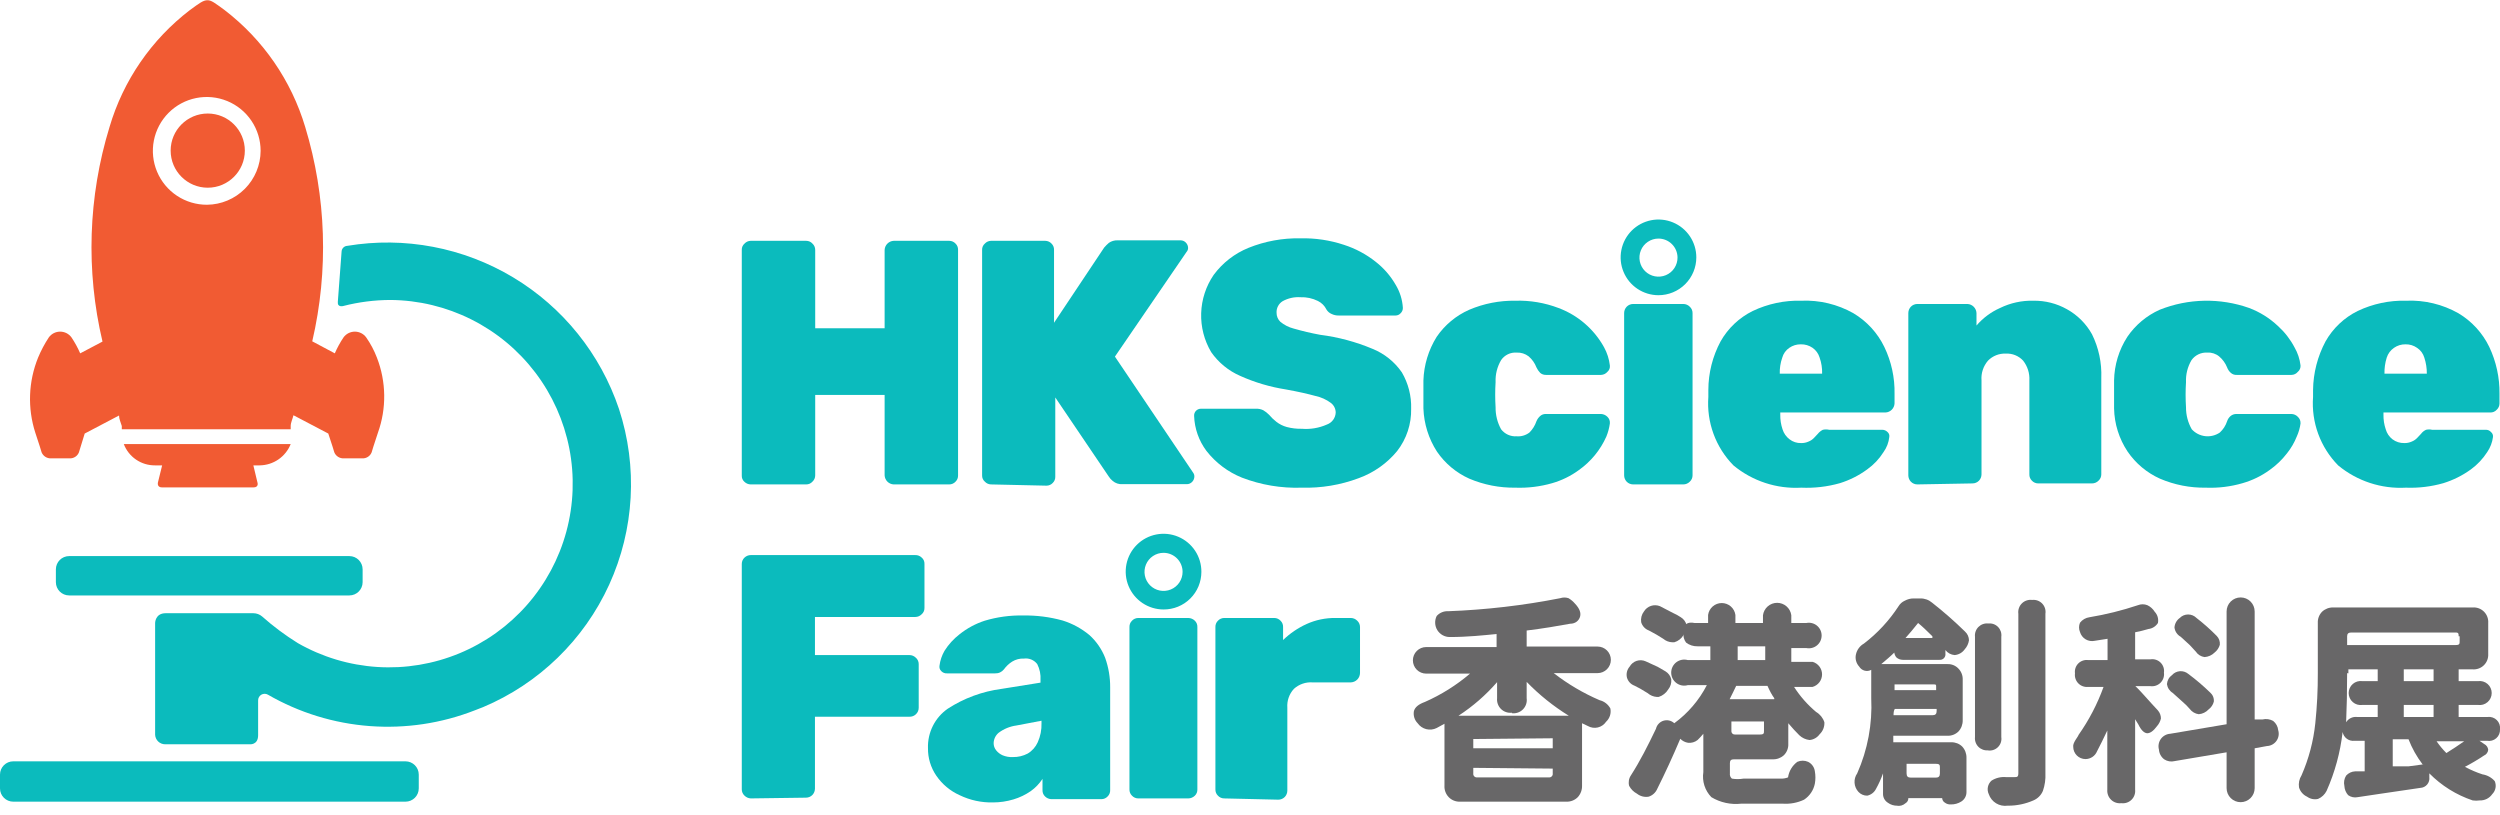 <svg width="230" height="75" viewBox="0 0 230 75" fill="none" xmlns="http://www.w3.org/2000/svg">
<g clip-path="url(#clip0)">
<path d="M69.051 44.566C68.844 44.559 68.648 44.477 68.498 44.336C68.411 44.263 68.343 44.171 68.298 44.066C68.254 43.962 68.236 43.849 68.244 43.736V22.986C68.239 22.877 68.26 22.769 68.304 22.669C68.348 22.569 68.414 22.48 68.498 22.41C68.568 22.333 68.653 22.271 68.749 22.227C68.844 22.184 68.946 22.16 69.051 22.156H74.169C74.278 22.155 74.385 22.177 74.485 22.221C74.584 22.264 74.673 22.329 74.745 22.41C74.825 22.483 74.889 22.572 74.933 22.672C74.976 22.771 74.999 22.878 74.999 22.986V30.203H81.385V22.986C81.397 22.77 81.487 22.565 81.641 22.412C81.794 22.259 81.999 22.167 82.215 22.156H87.334C87.442 22.156 87.549 22.179 87.648 22.223C87.748 22.266 87.837 22.33 87.91 22.41C87.987 22.484 88.047 22.574 88.087 22.674C88.126 22.773 88.145 22.879 88.141 22.986V43.736C88.145 43.843 88.126 43.95 88.087 44.049C88.047 44.148 87.987 44.238 87.91 44.312C87.837 44.392 87.748 44.456 87.648 44.5C87.549 44.543 87.442 44.566 87.334 44.566H82.215C81.999 44.555 81.794 44.464 81.641 44.311C81.487 44.157 81.397 43.953 81.385 43.736V36.335H74.999V43.736C74.999 43.844 74.976 43.952 74.933 44.051C74.889 44.15 74.825 44.239 74.745 44.312C74.673 44.393 74.584 44.458 74.485 44.502C74.385 44.545 74.278 44.567 74.169 44.566H69.051Z" fill="#0BBBBD"/>
<path d="M91.161 44.566C91.056 44.563 90.954 44.539 90.859 44.495C90.763 44.452 90.678 44.389 90.607 44.312C90.524 44.242 90.458 44.154 90.414 44.054C90.37 43.954 90.349 43.845 90.354 43.736V22.986C90.349 22.877 90.37 22.769 90.414 22.669C90.458 22.569 90.524 22.48 90.607 22.41C90.678 22.333 90.763 22.271 90.859 22.227C90.954 22.184 91.056 22.16 91.161 22.156H96.164C96.272 22.156 96.379 22.179 96.478 22.223C96.578 22.266 96.667 22.33 96.74 22.41C96.817 22.484 96.877 22.574 96.917 22.674C96.957 22.773 96.975 22.879 96.971 22.986V29.695L101.582 22.779C101.716 22.621 101.862 22.475 102.02 22.341C102.25 22.183 102.525 22.102 102.804 22.11H108.614C108.704 22.11 108.794 22.129 108.877 22.164C108.96 22.2 109.035 22.252 109.098 22.318C109.164 22.384 109.216 22.464 109.252 22.551C109.288 22.638 109.306 22.731 109.305 22.825C109.301 22.953 109.252 23.075 109.167 23.171L102.573 32.808L109.766 43.483C109.841 43.582 109.882 43.704 109.882 43.828C109.882 43.922 109.864 44.016 109.828 44.103C109.793 44.19 109.74 44.269 109.674 44.336C109.612 44.401 109.537 44.453 109.453 44.489C109.37 44.525 109.281 44.543 109.19 44.543H103.265C102.937 44.566 102.614 44.458 102.366 44.243C102.22 44.127 102.095 43.987 101.997 43.828L97.086 36.566V43.851C97.09 43.958 97.072 44.065 97.032 44.164C96.992 44.263 96.932 44.353 96.855 44.428C96.782 44.508 96.693 44.571 96.594 44.615C96.495 44.659 96.387 44.681 96.279 44.681L91.161 44.566Z" fill="#0BBBBD"/>
<path d="M119.749 44.866C117.877 44.929 116.011 44.616 114.262 43.944C112.972 43.426 111.842 42.575 110.988 41.477C110.295 40.548 109.9 39.43 109.859 38.272C109.852 38.184 109.864 38.096 109.894 38.014C109.924 37.931 109.971 37.856 110.032 37.793C110.093 37.73 110.166 37.68 110.248 37.648C110.329 37.615 110.417 37.6 110.504 37.603H115.53C115.769 37.59 116.007 37.638 116.222 37.742C116.416 37.856 116.594 37.996 116.752 38.157C116.952 38.395 117.176 38.611 117.421 38.802C117.708 39.027 118.037 39.191 118.389 39.286C118.84 39.405 119.306 39.459 119.773 39.448C120.562 39.511 121.354 39.377 122.078 39.056C122.308 38.973 122.507 38.823 122.651 38.626C122.795 38.429 122.876 38.193 122.885 37.949C122.882 37.78 122.842 37.613 122.766 37.461C122.69 37.309 122.581 37.177 122.447 37.073C122.023 36.756 121.535 36.536 121.018 36.428C120.349 36.243 119.45 36.035 118.297 35.828C116.849 35.602 115.438 35.184 114.101 34.583C113.024 34.115 112.098 33.356 111.427 32.393C110.786 31.31 110.467 30.067 110.508 28.809C110.549 27.551 110.947 26.331 111.657 25.292C112.476 24.183 113.585 23.321 114.862 22.802C116.377 22.192 118.001 21.894 119.634 21.926C120.996 21.893 122.353 22.096 123.646 22.525C124.709 22.866 125.701 23.397 126.574 24.093C127.31 24.669 127.929 25.381 128.395 26.191C128.791 26.84 129.021 27.576 129.064 28.335C129.064 28.426 129.045 28.515 129.01 28.599C128.974 28.682 128.922 28.757 128.856 28.819C128.798 28.884 128.727 28.936 128.648 28.972C128.568 29.008 128.482 29.026 128.395 29.027H123.162C122.939 29.032 122.717 28.985 122.516 28.888C122.314 28.806 122.145 28.66 122.032 28.473C121.865 28.132 121.589 27.856 121.248 27.689C120.748 27.441 120.193 27.322 119.634 27.344C119.064 27.307 118.496 27.435 117.997 27.713C117.819 27.824 117.673 27.981 117.576 28.167C117.478 28.354 117.433 28.563 117.444 28.773C117.442 28.928 117.471 29.081 117.531 29.224C117.59 29.367 117.678 29.496 117.79 29.603C118.146 29.898 118.564 30.111 119.012 30.226C119.816 30.459 120.632 30.651 121.456 30.802C123.113 31.012 124.734 31.447 126.274 32.093C127.366 32.536 128.304 33.289 128.972 34.26C129.564 35.273 129.86 36.431 129.825 37.603C129.857 39.012 129.4 40.389 128.534 41.5C127.603 42.631 126.384 43.491 125.006 43.99C123.327 44.62 121.542 44.917 119.749 44.866Z" fill="#0BBBBD"/>
<path d="M139.415 44.866C137.959 44.887 136.514 44.605 135.173 44.036C133.971 43.496 132.942 42.634 132.199 41.546C131.435 40.36 131.005 38.99 130.954 37.58C130.954 37.234 130.954 36.796 130.954 36.289C130.954 35.782 130.954 35.344 130.954 34.998C131.001 33.577 131.422 32.193 132.176 30.986C132.923 29.892 133.961 29.03 135.173 28.496C136.514 27.926 137.959 27.643 139.415 27.666C140.768 27.626 142.116 27.853 143.381 28.335C145.167 29.001 146.656 30.285 147.577 31.955C147.858 32.469 148.038 33.033 148.107 33.615C148.122 33.726 148.109 33.839 148.069 33.944C148.028 34.049 147.962 34.142 147.877 34.214C147.805 34.297 147.716 34.364 147.617 34.412C147.518 34.46 147.41 34.486 147.3 34.491H142.228C142.035 34.497 141.846 34.431 141.698 34.306C141.556 34.157 141.439 33.986 141.352 33.799C141.202 33.407 140.956 33.058 140.637 32.785C140.321 32.542 139.929 32.419 139.531 32.439C139.253 32.419 138.974 32.472 138.724 32.593C138.473 32.715 138.258 32.9 138.101 33.13C137.74 33.744 137.564 34.448 137.594 35.159C137.546 35.927 137.546 36.697 137.594 37.465C137.583 38.174 137.758 38.873 138.101 39.494C138.268 39.711 138.486 39.883 138.735 39.996C138.984 40.109 139.258 40.158 139.531 40.139C139.952 40.174 140.371 40.05 140.707 39.794C140.999 39.502 141.22 39.147 141.352 38.756C141.429 38.57 141.547 38.405 141.698 38.272C141.844 38.143 142.034 38.077 142.228 38.087H147.3C147.517 38.098 147.723 38.188 147.877 38.341C147.961 38.419 148.026 38.517 148.066 38.625C148.106 38.733 148.12 38.849 148.107 38.964C148.05 39.375 147.942 39.778 147.785 40.162C147.234 41.402 146.357 42.47 145.249 43.252C144.511 43.792 143.683 44.197 142.805 44.451C141.704 44.768 140.56 44.908 139.415 44.866Z" fill="#0BBBBD"/>
<path d="M150.251 44.566C150.139 44.566 150.029 44.544 149.926 44.5C149.823 44.457 149.73 44.393 149.652 44.312C149.505 44.156 149.423 43.95 149.421 43.736V28.796C149.423 28.582 149.505 28.376 149.652 28.22C149.73 28.139 149.823 28.075 149.926 28.032C150.029 27.988 150.139 27.966 150.251 27.966H154.862C154.974 27.966 155.085 27.988 155.188 28.032C155.291 28.075 155.384 28.139 155.462 28.22C155.542 28.293 155.605 28.382 155.649 28.481C155.693 28.581 155.715 28.688 155.715 28.796V43.736C155.715 43.844 155.693 43.952 155.649 44.051C155.605 44.15 155.542 44.239 155.462 44.312C155.384 44.393 155.291 44.457 155.188 44.5C155.085 44.544 154.974 44.566 154.862 44.566H150.251Z" fill="#0BBBBD"/>
<path d="M165.722 44.866C163.455 44.995 161.222 44.262 159.474 42.814C158.664 41.988 158.04 41 157.643 39.915C157.245 38.83 157.083 37.672 157.168 36.52V35.874C157.171 34.313 157.559 32.777 158.298 31.401C158.98 30.197 160.008 29.225 161.249 28.612C162.644 27.947 164.177 27.623 165.722 27.666C167.396 27.595 169.058 27.994 170.517 28.819C171.744 29.55 172.73 30.624 173.353 31.909C174.006 33.258 174.33 34.744 174.298 36.243V37.119C174.287 37.336 174.196 37.54 174.043 37.694C173.889 37.847 173.685 37.938 173.468 37.949H163.785V38.157C163.777 38.611 163.847 39.063 163.992 39.494C164.105 39.861 164.331 40.184 164.638 40.416C164.94 40.652 165.315 40.774 165.699 40.762C165.937 40.77 166.173 40.722 166.39 40.623C166.573 40.551 166.738 40.441 166.874 40.301L167.243 39.909C167.368 39.754 167.526 39.627 167.704 39.54C167.894 39.497 168.091 39.497 168.281 39.54H173.169C173.259 39.54 173.349 39.558 173.432 39.594C173.515 39.63 173.59 39.682 173.653 39.747C173.718 39.803 173.767 39.875 173.796 39.956C173.824 40.037 173.83 40.124 173.814 40.208C173.76 40.708 173.577 41.184 173.284 41.592C172.893 42.215 172.383 42.755 171.785 43.182C171.023 43.742 170.174 44.17 169.272 44.451C168.119 44.779 166.92 44.919 165.722 44.866ZM163.739 34.375H167.635C167.65 33.873 167.572 33.373 167.405 32.9C167.297 32.536 167.07 32.219 166.759 32.001C166.441 31.781 166.062 31.668 165.676 31.678C165.297 31.671 164.926 31.784 164.615 32.001C164.299 32.214 164.07 32.533 163.969 32.9C163.802 33.373 163.724 33.873 163.739 34.375Z" fill="#0BBBBD"/>
<path d="M176.396 44.566C176.285 44.566 176.174 44.544 176.071 44.5C175.968 44.457 175.875 44.393 175.797 44.312C175.65 44.156 175.568 43.95 175.566 43.736V28.796C175.568 28.582 175.65 28.376 175.797 28.22C175.875 28.139 175.968 28.075 176.071 28.032C176.174 27.988 176.285 27.966 176.396 27.966H181.007C181.224 27.977 181.429 28.068 181.582 28.222C181.735 28.375 181.826 28.58 181.837 28.796V29.949C182.431 29.256 183.171 28.705 184.005 28.335C184.958 27.869 186.01 27.639 187.071 27.666C188.152 27.649 189.219 27.919 190.16 28.45C191.13 28.987 191.929 29.786 192.466 30.756C193.08 32.001 193.373 33.38 193.319 34.767V43.644C193.319 43.752 193.296 43.859 193.253 43.959C193.209 44.058 193.145 44.147 193.065 44.22C192.988 44.301 192.895 44.365 192.792 44.408C192.689 44.452 192.578 44.474 192.466 44.474H187.509C187.401 44.474 187.294 44.451 187.194 44.407C187.095 44.364 187.006 44.3 186.933 44.22C186.856 44.146 186.796 44.056 186.756 43.956C186.716 43.857 186.698 43.751 186.702 43.644V34.998C186.739 34.341 186.534 33.693 186.126 33.177C185.924 32.959 185.677 32.789 185.402 32.677C185.127 32.566 184.831 32.516 184.535 32.531C184.232 32.518 183.93 32.569 183.648 32.68C183.366 32.791 183.111 32.961 182.898 33.177C182.683 33.426 182.519 33.715 182.416 34.027C182.313 34.34 182.273 34.67 182.299 34.998V43.644C182.297 43.858 182.214 44.064 182.068 44.22C181.99 44.301 181.897 44.365 181.794 44.408C181.691 44.452 181.58 44.474 181.469 44.474L176.396 44.566Z" fill="#0BBBBD"/>
<path d="M202.933 44.866C201.484 44.889 200.046 44.607 198.714 44.036C197.512 43.496 196.483 42.634 195.74 41.546C194.956 40.37 194.524 38.994 194.495 37.58C194.495 37.234 194.495 36.796 194.495 36.289C194.495 35.782 194.495 35.344 194.495 34.998C194.52 33.573 194.943 32.183 195.717 30.986C196.46 29.898 197.489 29.036 198.691 28.497C201.325 27.448 204.249 27.391 206.922 28.335C207.907 28.706 208.809 29.271 209.573 29.995C210.192 30.553 210.707 31.217 211.095 31.955C211.39 32.465 211.578 33.03 211.648 33.615C211.658 33.728 211.64 33.842 211.596 33.946C211.552 34.051 211.483 34.143 211.394 34.214C211.324 34.299 211.236 34.368 211.137 34.416C211.037 34.464 210.928 34.489 210.818 34.491H205.769C205.575 34.502 205.384 34.435 205.239 34.306C205.082 34.169 204.963 33.995 204.893 33.799C204.734 33.406 204.481 33.057 204.155 32.785C203.85 32.538 203.463 32.414 203.071 32.439C202.791 32.422 202.51 32.476 202.256 32.597C202.002 32.718 201.783 32.902 201.619 33.131C201.258 33.744 201.082 34.448 201.112 35.16C201.064 35.927 201.064 36.697 201.112 37.465C201.107 38.176 201.29 38.876 201.642 39.494C201.964 39.846 202.403 40.071 202.877 40.126C203.352 40.181 203.83 40.063 204.224 39.794C204.532 39.511 204.762 39.154 204.893 38.756C204.953 38.568 205.065 38.4 205.216 38.272C205.372 38.145 205.568 38.08 205.769 38.087H210.818C211.036 38.093 211.243 38.184 211.394 38.341C211.482 38.419 211.55 38.515 211.594 38.623C211.638 38.731 211.656 38.847 211.648 38.964C211.592 39.378 211.476 39.782 211.302 40.163C211.08 40.719 210.777 41.239 210.403 41.707C209.946 42.301 209.402 42.822 208.789 43.252C208.043 43.792 207.208 44.197 206.322 44.451C205.223 44.772 204.078 44.912 202.933 44.866Z" fill="#0BBBBD"/>
<path d="M221.354 44.866C219.087 44.995 216.855 44.262 215.106 42.814C214.297 41.988 213.673 41 213.275 39.915C212.878 38.83 212.716 37.672 212.801 36.52V35.874C212.822 34.312 213.217 32.779 213.953 31.401C214.636 30.197 215.664 29.225 216.905 28.612C218.299 27.947 219.833 27.623 221.377 27.666C223.052 27.595 224.713 27.994 226.173 28.819C227.4 29.55 228.385 30.624 229.009 31.909C229.651 33.262 229.974 34.745 229.954 36.243V37.119C229.954 37.227 229.931 37.335 229.887 37.434C229.844 37.533 229.78 37.622 229.7 37.695C229.625 37.779 229.533 37.846 229.429 37.89C229.325 37.933 229.213 37.954 229.101 37.949H219.279V38.157C219.271 38.611 219.341 39.063 219.487 39.494C219.59 39.86 219.808 40.183 220.109 40.416C220.421 40.65 220.803 40.772 221.193 40.762C221.431 40.77 221.668 40.722 221.885 40.623C222.067 40.551 222.232 40.441 222.369 40.301L222.738 39.909C222.857 39.748 223.016 39.622 223.199 39.54C223.381 39.497 223.57 39.497 223.752 39.54H228.686C228.777 39.535 228.868 39.552 228.952 39.587C229.036 39.623 229.11 39.678 229.17 39.747C229.238 39.802 229.29 39.873 229.323 39.954C229.355 40.035 229.366 40.122 229.354 40.208C229.289 40.705 229.107 41.179 228.824 41.592C228.426 42.209 227.918 42.749 227.326 43.182C226.555 43.741 225.699 44.17 224.79 44.451C223.674 44.77 222.514 44.91 221.354 44.866ZM219.371 34.375H223.268C223.272 33.874 223.194 33.376 223.037 32.9C222.929 32.53 222.692 32.211 222.369 32.001C222.059 31.781 221.687 31.668 221.308 31.678C220.929 31.671 220.558 31.784 220.248 32.001C219.931 32.218 219.696 32.534 219.579 32.9C219.43 33.377 219.36 33.876 219.371 34.375Z" fill="#0BBBBD"/>
<path d="M69.074 73.454C68.857 73.444 68.651 73.354 68.497 73.201C68.418 73.127 68.354 73.038 68.31 72.939C68.266 72.84 68.244 72.733 68.244 72.624V51.875C68.244 51.766 68.266 51.659 68.31 51.56C68.354 51.461 68.418 51.371 68.497 51.298C68.652 51.15 68.859 51.067 69.074 51.068H84.198C84.308 51.063 84.418 51.081 84.522 51.121C84.625 51.16 84.719 51.221 84.797 51.298C84.881 51.368 84.947 51.457 84.991 51.557C85.035 51.657 85.055 51.766 85.051 51.875V55.932C85.054 56.041 85.033 56.149 84.989 56.249C84.945 56.349 84.88 56.437 84.797 56.509C84.72 56.589 84.627 56.653 84.524 56.697C84.421 56.74 84.31 56.763 84.198 56.762H74.976V60.267H83.668C83.779 60.266 83.89 60.289 83.993 60.332C84.096 60.376 84.189 60.44 84.267 60.52C84.348 60.593 84.413 60.682 84.456 60.781C84.5 60.88 84.522 60.988 84.521 61.097V65.108C84.522 65.22 84.501 65.332 84.457 65.435C84.413 65.538 84.349 65.631 84.267 65.708C84.188 65.785 84.094 65.846 83.991 65.885C83.888 65.925 83.778 65.943 83.668 65.938H74.976V72.555C74.974 72.769 74.892 72.975 74.745 73.132C74.668 73.212 74.574 73.276 74.471 73.32C74.368 73.363 74.258 73.385 74.146 73.385L69.074 73.454Z" fill="#0BBBBD"/>
<path d="M91.368 73.823C90.3 73.85 89.241 73.621 88.279 73.154C87.412 72.764 86.671 72.141 86.135 71.356C85.626 70.609 85.36 69.724 85.374 68.82C85.352 68.113 85.507 67.411 85.825 66.779C86.143 66.146 86.614 65.604 87.195 65.2C88.684 64.234 90.37 63.612 92.129 63.379L95.726 62.803V62.572C95.762 62.062 95.658 61.552 95.426 61.096C95.285 60.911 95.098 60.767 94.884 60.678C94.669 60.589 94.435 60.558 94.204 60.589C93.823 60.57 93.446 60.666 93.121 60.866C92.824 61.054 92.566 61.296 92.36 61.581C92.264 61.702 92.141 61.799 92.001 61.863C91.861 61.927 91.707 61.957 91.553 61.95H87.126C87.028 61.956 86.93 61.941 86.838 61.905C86.746 61.869 86.664 61.813 86.596 61.742C86.529 61.678 86.478 61.598 86.45 61.509C86.422 61.42 86.417 61.326 86.435 61.235C86.496 60.755 86.653 60.293 86.896 59.874C87.264 59.29 87.732 58.775 88.279 58.353C88.966 57.803 89.748 57.381 90.585 57.108C91.736 56.762 92.934 56.599 94.135 56.624C95.358 56.604 96.576 56.759 97.755 57.085C98.657 57.364 99.495 57.819 100.222 58.422C100.862 58.999 101.359 59.718 101.674 60.52C101.986 61.393 102.142 62.314 102.135 63.241V72.693C102.14 72.8 102.121 72.907 102.081 73.006C102.042 73.105 101.982 73.195 101.905 73.27C101.831 73.35 101.742 73.413 101.643 73.457C101.544 73.501 101.437 73.523 101.328 73.523H96.717C96.5 73.513 96.295 73.423 96.141 73.27C96.064 73.195 96.004 73.105 95.964 73.006C95.924 72.907 95.906 72.8 95.91 72.693V71.656C95.623 72.097 95.256 72.48 94.827 72.785C94.34 73.121 93.803 73.378 93.236 73.546C92.63 73.728 92.001 73.822 91.368 73.823ZM93.19 69.65C93.663 69.659 94.131 69.548 94.55 69.327C94.957 69.084 95.279 68.722 95.472 68.29C95.719 67.74 95.838 67.14 95.818 66.537V66.307L93.513 66.745C92.919 66.825 92.356 67.055 91.876 67.414C91.737 67.53 91.624 67.674 91.544 67.837C91.465 68 91.421 68.178 91.415 68.359C91.411 68.602 91.492 68.838 91.645 69.028C91.804 69.228 92.01 69.387 92.245 69.489C92.544 69.612 92.867 69.668 93.19 69.65Z" fill="#0BBBBD"/>
<path d="M112.625 73.454C112.517 73.454 112.41 73.432 112.31 73.388C112.211 73.344 112.122 73.281 112.049 73.201C111.972 73.126 111.912 73.036 111.872 72.937C111.832 72.838 111.814 72.731 111.818 72.624V57.684C111.814 57.578 111.832 57.471 111.872 57.372C111.912 57.272 111.972 57.183 112.049 57.108C112.122 57.028 112.211 56.965 112.31 56.921C112.41 56.877 112.517 56.855 112.625 56.854H117.236C117.345 56.855 117.452 56.877 117.551 56.921C117.65 56.965 117.739 57.028 117.813 57.108C117.889 57.183 117.95 57.272 117.989 57.372C118.029 57.471 118.047 57.578 118.043 57.684V58.883C118.676 58.271 119.409 57.772 120.21 57.408C121.043 57.032 121.948 56.844 122.862 56.854H124.268C124.38 56.854 124.491 56.877 124.594 56.92C124.697 56.964 124.79 57.028 124.868 57.108C124.947 57.181 125.011 57.27 125.055 57.37C125.098 57.469 125.121 57.576 125.121 57.684V61.927C125.115 62.151 125.024 62.365 124.865 62.523C124.706 62.682 124.493 62.774 124.268 62.78H120.764C120.45 62.756 120.135 62.797 119.837 62.901C119.54 63.004 119.267 63.166 119.035 63.379C118.822 63.611 118.659 63.884 118.556 64.182C118.453 64.479 118.412 64.794 118.435 65.108V72.74C118.433 72.954 118.351 73.16 118.205 73.316C118.127 73.397 118.034 73.46 117.931 73.504C117.828 73.548 117.717 73.57 117.605 73.57L112.625 73.454Z" fill="#0BBBBD"/>
<path d="M152.58 26.998C151.923 27.002 151.279 26.811 150.73 26.45C150.181 26.087 149.751 25.571 149.497 24.964C149.242 24.358 149.173 23.69 149.298 23.044C149.424 22.399 149.738 21.805 150.201 21.338C150.665 20.872 151.256 20.553 151.901 20.423C152.546 20.293 153.214 20.358 153.822 20.608C154.43 20.859 154.95 21.285 155.316 21.831C155.682 22.377 155.877 23.02 155.877 23.678C155.877 24.554 155.531 25.395 154.913 26.017C154.295 26.639 153.457 26.992 152.58 26.998ZM152.58 21.787C152.201 21.787 151.83 21.9 151.515 22.111C151.2 22.323 150.954 22.623 150.81 22.974C150.666 23.325 150.63 23.711 150.705 24.083C150.781 24.455 150.966 24.796 151.235 25.062C151.505 25.329 151.849 25.509 152.221 25.581C152.594 25.652 152.979 25.61 153.329 25.462C153.678 25.314 153.975 25.065 154.183 24.747C154.39 24.429 154.498 24.057 154.494 23.678C154.488 23.174 154.283 22.694 153.925 22.34C153.567 21.986 153.084 21.787 152.58 21.787Z" fill="#0BBBBD"/>
<path d="M152.58 27.159C151.892 27.159 151.218 26.955 150.646 26.573C150.073 26.19 149.627 25.646 149.364 25.01C149.1 24.374 149.031 23.674 149.166 22.999C149.3 22.323 149.632 21.703 150.118 21.216C150.605 20.729 151.226 20.398 151.901 20.263C152.576 20.129 153.276 20.198 153.912 20.462C154.549 20.725 155.092 21.171 155.475 21.744C155.857 22.316 156.061 22.989 156.061 23.678C156.061 24.601 155.695 25.487 155.042 26.14C154.389 26.792 153.503 27.159 152.58 27.159ZM152.58 20.565C151.959 20.565 151.352 20.75 150.836 21.096C150.32 21.441 149.918 21.932 149.681 22.506C149.444 23.081 149.384 23.712 149.507 24.321C149.629 24.93 149.93 25.489 150.371 25.926C150.812 26.364 151.373 26.661 151.983 26.779C152.592 26.897 153.224 26.832 153.796 26.591C154.369 26.35 154.857 25.945 155.199 25.426C155.54 24.907 155.72 24.299 155.716 23.678C155.71 22.85 155.377 22.059 154.789 21.476C154.202 20.893 153.408 20.565 152.58 20.565ZM152.58 25.753C152.17 25.753 151.769 25.631 151.427 25.403C151.086 25.175 150.82 24.851 150.663 24.472C150.506 24.093 150.465 23.675 150.545 23.273C150.625 22.87 150.823 22.501 151.113 22.211C151.403 21.92 151.773 21.723 152.175 21.643C152.578 21.563 152.995 21.604 153.374 21.761C153.753 21.918 154.077 22.184 154.305 22.525C154.533 22.866 154.655 23.267 154.655 23.678C154.655 24.228 154.436 24.756 154.047 25.145C153.658 25.534 153.13 25.753 152.58 25.753ZM152.58 21.949C152.233 21.949 151.893 22.052 151.604 22.246C151.316 22.439 151.091 22.714 150.959 23.036C150.827 23.357 150.794 23.711 150.863 24.051C150.933 24.392 151.102 24.704 151.349 24.948C151.597 25.192 151.911 25.357 152.253 25.422C152.594 25.487 152.947 25.449 153.267 25.313C153.587 25.177 153.859 24.949 154.048 24.658C154.238 24.366 154.337 24.025 154.332 23.678C154.326 23.217 154.139 22.777 153.811 22.454C153.483 22.13 153.041 21.949 152.58 21.949Z" fill="#0BBBBD"/>
<path d="M104.717 73.454C104.609 73.454 104.502 73.432 104.403 73.388C104.303 73.344 104.214 73.281 104.141 73.201C104.064 73.126 104.004 73.037 103.964 72.937C103.924 72.838 103.906 72.731 103.91 72.624V57.684C103.906 57.578 103.924 57.471 103.964 57.372C104.004 57.272 104.064 57.183 104.141 57.108C104.214 57.028 104.303 56.965 104.403 56.921C104.502 56.877 104.609 56.855 104.717 56.855H109.328C109.553 56.859 109.768 56.95 109.928 57.108C110.005 57.183 110.065 57.272 110.105 57.372C110.144 57.471 110.163 57.578 110.158 57.684V72.624C110.163 72.731 110.144 72.838 110.105 72.937C110.065 73.037 110.005 73.126 109.928 73.201C109.768 73.359 109.553 73.45 109.328 73.454H104.717Z" fill="#0BBBBD"/>
<path d="M107.069 55.909C106.417 55.909 105.779 55.716 105.237 55.354C104.695 54.991 104.272 54.477 104.023 53.874C103.773 53.272 103.708 52.609 103.835 51.969C103.963 51.33 104.277 50.742 104.738 50.281C105.199 49.82 105.786 49.506 106.426 49.379C107.065 49.252 107.728 49.317 108.331 49.566C108.933 49.816 109.448 50.239 109.81 50.781C110.172 51.323 110.366 51.96 110.366 52.612C110.36 53.485 110.01 54.32 109.393 54.937C108.776 55.554 107.941 55.903 107.069 55.909ZM107.069 50.699C106.689 50.694 106.317 50.803 106 51.01C105.682 51.218 105.433 51.515 105.285 51.864C105.136 52.213 105.095 52.599 105.166 52.971C105.237 53.344 105.418 53.687 105.685 53.957C105.951 54.227 106.292 54.412 106.664 54.487C107.036 54.563 107.422 54.526 107.773 54.382C108.124 54.238 108.424 53.993 108.635 53.678C108.847 53.363 108.959 52.992 108.959 52.612C108.959 52.109 108.761 51.626 108.407 51.267C108.053 50.909 107.572 50.705 107.069 50.699Z" fill="#0BBBBD"/>
<path d="M107.046 56.071C106.356 56.071 105.682 55.866 105.11 55.482C104.537 55.099 104.09 54.554 103.827 53.916C103.565 53.279 103.497 52.578 103.633 51.901C103.77 51.226 104.103 50.605 104.593 50.119C105.082 49.633 105.704 49.304 106.381 49.172C107.058 49.04 107.759 49.112 108.394 49.38C109.03 49.647 109.572 50.096 109.952 50.672C110.332 51.248 110.532 51.923 110.527 52.612C110.527 53.068 110.437 53.52 110.262 53.941C110.087 54.362 109.83 54.744 109.506 55.066C109.183 55.387 108.799 55.642 108.376 55.814C107.954 55.986 107.502 56.074 107.046 56.071ZM107.046 49.477C106.426 49.477 105.82 49.661 105.304 50.005C104.788 50.35 104.386 50.84 104.149 51.412C103.912 51.985 103.85 52.616 103.971 53.224C104.092 53.832 104.39 54.391 104.829 54.83C105.267 55.268 105.826 55.567 106.434 55.688C107.043 55.809 107.673 55.746 108.246 55.509C108.819 55.272 109.309 54.87 109.653 54.354C109.998 53.839 110.181 53.233 110.181 52.612C110.181 51.781 109.851 50.983 109.263 50.395C108.675 49.807 107.878 49.477 107.046 49.477ZM107.046 54.687C106.637 54.683 106.238 54.557 105.9 54.327C105.561 54.096 105.299 53.77 105.145 53.391C104.992 53.011 104.954 52.595 105.037 52.194C105.119 51.793 105.319 51.425 105.61 51.137C105.901 50.849 106.271 50.654 106.673 50.576C107.074 50.498 107.491 50.54 107.868 50.698C108.246 50.855 108.569 51.121 108.796 51.462C109.023 51.803 109.144 52.203 109.144 52.612C109.138 53.165 108.914 53.693 108.521 54.081C108.129 54.469 107.598 54.687 107.046 54.687ZM107.046 50.86C106.699 50.86 106.361 50.963 106.073 51.155C105.784 51.348 105.56 51.622 105.427 51.942C105.295 52.262 105.26 52.614 105.327 52.954C105.395 53.294 105.562 53.606 105.807 53.851C106.052 54.096 106.364 54.263 106.704 54.331C107.044 54.398 107.396 54.364 107.717 54.231C108.037 54.099 108.31 53.874 108.503 53.586C108.695 53.298 108.798 52.959 108.798 52.612C108.798 52.148 108.614 51.702 108.285 51.373C107.956 51.045 107.511 50.86 107.046 50.86Z" fill="#0BBBBD"/>
<path d="M148.153 65.177C148.05 64.989 147.909 64.823 147.738 64.692C147.567 64.561 147.371 64.467 147.162 64.417C145.656 63.768 144.238 62.932 142.943 61.927H146.978C147.302 61.927 147.612 61.798 147.842 61.569C148.071 61.34 148.2 61.029 148.2 60.705C148.2 60.381 148.071 60.07 147.842 59.841C147.612 59.612 147.302 59.483 146.978 59.483H140.453V58.007C141.975 57.823 143.312 57.592 144.442 57.385C144.972 57.385 145.272 57.062 145.364 56.739C145.456 56.416 145.364 56.025 144.903 55.54C144.733 55.338 144.531 55.167 144.303 55.033C144.056 54.95 143.789 54.95 143.542 55.033C140.144 55.702 136.698 56.103 133.237 56.232C133.038 56.22 132.84 56.253 132.656 56.329C132.472 56.405 132.308 56.522 132.176 56.67C132.074 56.874 132.025 57.101 132.036 57.329C132.046 57.557 132.114 57.779 132.234 57.973C132.355 58.167 132.523 58.328 132.722 58.438C132.922 58.549 133.147 58.607 133.375 58.607C135.035 58.607 136.487 58.445 137.686 58.33V59.529H131.208C130.884 59.529 130.573 59.658 130.344 59.887C130.115 60.116 129.986 60.427 129.986 60.751C129.986 61.075 130.115 61.386 130.344 61.615C130.573 61.844 130.884 61.973 131.208 61.973H135.242C133.993 63.038 132.595 63.916 131.093 64.578C130.516 64.785 130.17 65.062 130.078 65.431C130.044 65.63 130.057 65.834 130.117 66.026C130.177 66.219 130.282 66.394 130.424 66.538C130.615 66.809 130.897 67.002 131.219 67.082C131.54 67.163 131.88 67.125 132.176 66.976L132.891 66.584V72.278C132.879 72.473 132.908 72.667 132.976 72.85C133.043 73.032 133.148 73.199 133.283 73.339C133.417 73.477 133.579 73.585 133.758 73.656C133.936 73.727 134.128 73.761 134.32 73.754H144.119C144.311 73.759 144.502 73.725 144.68 73.654C144.859 73.583 145.021 73.475 145.156 73.339C145.42 73.05 145.561 72.67 145.548 72.278V66.538L146.078 66.791C146.357 66.951 146.685 66.999 146.997 66.927C147.309 66.854 147.583 66.665 147.762 66.399C147.926 66.246 148.048 66.053 148.117 65.84C148.185 65.626 148.198 65.398 148.153 65.177ZM142.851 70.711V71.149C142.859 71.199 142.855 71.25 142.839 71.299C142.823 71.347 142.796 71.391 142.76 71.427C142.724 71.463 142.68 71.49 142.632 71.506C142.583 71.522 142.532 71.526 142.482 71.518H135.911C135.861 71.526 135.809 71.522 135.761 71.506C135.713 71.49 135.669 71.463 135.633 71.427C135.597 71.391 135.57 71.347 135.554 71.299C135.538 71.25 135.534 71.199 135.542 71.149V70.642L142.851 70.711ZM142.851 67.921V68.843H135.542V67.99L142.851 67.921ZM139.093 65.615C139.279 65.639 139.468 65.618 139.645 65.557C139.822 65.495 139.983 65.393 140.114 65.26C140.246 65.126 140.345 64.964 140.403 64.785C140.462 64.607 140.479 64.418 140.453 64.232V62.734C141.611 63.927 142.912 64.973 144.326 65.846H134.182C135.503 64.987 136.698 63.947 137.732 62.757V64.232C137.714 64.414 137.737 64.598 137.799 64.771C137.861 64.943 137.961 65.099 138.091 65.227C138.222 65.356 138.38 65.453 138.553 65.512C138.726 65.572 138.911 65.591 139.093 65.569V65.615Z" fill="#686768"/>
<path d="M230 67.091C230.018 66.938 230.002 66.783 229.952 66.638C229.902 66.492 229.819 66.36 229.71 66.251C229.601 66.142 229.469 66.059 229.323 66.009C229.178 65.959 229.023 65.942 228.87 65.961H226.196V64.855H227.971C228.128 64.877 228.288 64.866 228.441 64.822C228.593 64.777 228.734 64.7 228.854 64.596C228.974 64.492 229.071 64.364 229.137 64.219C229.203 64.075 229.237 63.918 229.237 63.759C229.237 63.601 229.203 63.444 229.137 63.299C229.071 63.155 228.974 63.026 228.854 62.922C228.734 62.819 228.593 62.742 228.441 62.697C228.288 62.653 228.128 62.641 227.971 62.664H226.196V61.581H227.487C227.676 61.594 227.866 61.567 228.044 61.501C228.222 61.436 228.384 61.333 228.519 61.2C228.654 61.067 228.759 60.907 228.828 60.73C228.896 60.553 228.926 60.364 228.916 60.174V57.315C228.93 57.124 228.902 56.932 228.835 56.753C228.768 56.573 228.663 56.41 228.528 56.274C228.392 56.139 228.229 56.034 228.05 55.967C227.87 55.9 227.678 55.872 227.487 55.886H214.668C214.284 55.874 213.911 56.015 213.63 56.278C213.497 56.414 213.393 56.577 213.326 56.756C213.259 56.934 213.229 57.125 213.239 57.315V61.926C213.245 63.467 213.168 65.006 213.008 66.537C212.835 68.192 212.407 69.809 211.74 71.333C211.532 71.662 211.45 72.055 211.509 72.44C211.564 72.626 211.658 72.799 211.786 72.946C211.913 73.094 212.07 73.212 212.247 73.293C212.392 73.398 212.557 73.471 212.732 73.507C212.907 73.543 213.088 73.54 213.262 73.5C213.602 73.355 213.879 73.093 214.046 72.763C214.811 71.042 215.309 69.215 215.521 67.344C215.566 67.596 215.707 67.82 215.913 67.97C216.119 68.12 216.375 68.185 216.628 68.151H217.55V70.964H216.674C216.516 70.971 216.362 71.008 216.219 71.076C216.076 71.143 215.949 71.239 215.844 71.356C215.756 71.495 215.696 71.65 215.668 71.813C215.641 71.975 215.646 72.141 215.682 72.301C215.697 72.617 215.819 72.918 216.028 73.154C216.153 73.245 216.296 73.307 216.447 73.339C216.598 73.371 216.754 73.371 216.904 73.339L218.91 73.039L222.668 72.486C222.79 72.481 222.909 72.45 223.018 72.396C223.127 72.342 223.223 72.266 223.302 72.173C223.38 72.08 223.437 71.971 223.471 71.854C223.505 71.738 223.514 71.615 223.498 71.494V71.149C224.614 72.28 225.98 73.133 227.487 73.639C227.701 73.669 227.918 73.669 228.132 73.639C228.357 73.647 228.581 73.599 228.783 73.499C228.984 73.398 229.157 73.248 229.285 73.062C229.439 72.909 229.544 72.712 229.585 72.498C229.626 72.284 229.602 72.063 229.516 71.863C229.224 71.53 228.824 71.309 228.386 71.241C227.829 71.058 227.289 70.827 226.772 70.549C227.375 70.236 227.96 69.889 228.524 69.512C228.631 69.467 228.724 69.394 228.793 69.3C228.862 69.207 228.905 69.097 228.916 68.981C228.904 68.869 228.864 68.761 228.8 68.669C228.735 68.576 228.649 68.501 228.547 68.451L228.109 68.151H228.801C228.953 68.18 229.109 68.173 229.258 68.132C229.406 68.091 229.544 68.016 229.659 67.914C229.775 67.812 229.866 67.684 229.925 67.542C229.984 67.399 230.009 67.245 230 67.091ZM224.167 68.198H226.703C226.196 68.566 225.642 68.912 225.066 69.281C224.734 68.948 224.433 68.585 224.167 68.198ZM226.288 58.537V58.975C226.288 59.229 226.288 59.344 225.919 59.344H215.936V58.537C215.936 58.307 216.051 58.191 216.305 58.191H225.919C226.196 58.191 226.196 58.307 226.196 58.537H226.288ZM223.89 64.855V65.961H221.147V64.855H223.89ZM223.89 61.581V62.664H221.147V61.581H223.89ZM222.968 70.319L221.585 70.503H220.801H220.132V68.013H221.585C221.905 68.838 222.339 69.614 222.876 70.319H222.968ZM216.051 61.95V61.581H218.749V62.664H217.342C217.185 62.641 217.025 62.653 216.873 62.697C216.72 62.742 216.579 62.819 216.459 62.922C216.339 63.026 216.243 63.155 216.177 63.299C216.111 63.444 216.076 63.601 216.076 63.759C216.076 63.918 216.111 64.075 216.177 64.219C216.243 64.364 216.339 64.492 216.459 64.596C216.579 64.7 216.72 64.777 216.873 64.822C217.025 64.866 217.185 64.877 217.342 64.855H218.749V65.961H216.835C216.641 65.941 216.445 65.975 216.27 66.061C216.094 66.146 215.947 66.279 215.844 66.445C215.905 65.062 215.936 63.556 215.936 61.926L216.051 61.95Z" fill="#686768"/>
<path d="M199.89 63.748L200.812 64.578C201.044 64.775 201.26 64.991 201.457 65.223C201.556 65.356 201.68 65.467 201.823 65.55C201.966 65.634 202.124 65.687 202.287 65.708C202.631 65.679 202.952 65.523 203.187 65.27C203.425 65.094 203.596 64.842 203.671 64.555C203.687 64.401 203.667 64.245 203.61 64.101C203.554 63.956 203.464 63.827 203.348 63.725C202.71 63.104 202.033 62.527 201.319 61.996C201.103 61.817 200.826 61.73 200.547 61.751C200.267 61.773 200.007 61.902 199.821 62.111C199.687 62.206 199.576 62.33 199.496 62.474C199.417 62.617 199.37 62.777 199.359 62.941C199.383 63.106 199.442 63.264 199.534 63.404C199.626 63.543 199.747 63.661 199.89 63.748Z" fill="#686768"/>
<path d="M200.627 58.584L201.457 59.344L202.011 59.944C202.101 60.081 202.22 60.197 202.359 60.285C202.499 60.372 202.655 60.429 202.818 60.451C203.165 60.43 203.493 60.282 203.74 60.036C203.972 59.855 204.142 59.605 204.224 59.322C204.239 59.175 204.222 59.027 204.175 58.888C204.127 58.748 204.049 58.621 203.947 58.514C203.363 57.92 202.739 57.365 202.08 56.855C201.979 56.752 201.859 56.671 201.726 56.615C201.594 56.56 201.451 56.531 201.308 56.531C201.164 56.531 201.021 56.56 200.889 56.615C200.756 56.671 200.636 56.752 200.535 56.855C200.395 56.956 200.279 57.087 200.195 57.239C200.112 57.39 200.062 57.558 200.051 57.731C200.073 57.908 200.136 58.078 200.236 58.227C200.337 58.375 200.471 58.497 200.627 58.584Z" fill="#686768"/>
<path d="M198.53 65.362L197.976 64.762C197.215 63.909 196.731 63.379 196.455 63.126H197.838C198.007 63.148 198.179 63.132 198.34 63.077C198.502 63.023 198.648 62.932 198.769 62.811C198.889 62.691 198.98 62.544 199.035 62.383C199.089 62.221 199.106 62.049 199.083 61.88C199.107 61.712 199.091 61.541 199.036 61.38C198.982 61.22 198.89 61.074 198.769 60.955C198.648 60.836 198.501 60.747 198.339 60.696C198.177 60.644 198.006 60.632 197.838 60.659H196.432V58.169C196.844 58.09 197.252 57.99 197.654 57.869C197.832 57.848 198.003 57.788 198.154 57.692C198.306 57.596 198.434 57.467 198.53 57.316C198.566 57.131 198.558 56.941 198.506 56.76C198.454 56.58 198.359 56.414 198.23 56.278C198.069 56.018 197.837 55.81 197.561 55.679C197.28 55.566 196.966 55.566 196.685 55.679C195.233 56.164 193.745 56.534 192.236 56.785C192.063 56.808 191.897 56.864 191.747 56.951C191.596 57.038 191.465 57.154 191.359 57.292C191.302 57.427 191.272 57.572 191.272 57.719C191.272 57.866 191.302 58.011 191.359 58.145C191.441 58.428 191.627 58.669 191.879 58.819C192.132 58.969 192.433 59.017 192.72 58.953L193.895 58.768V60.728H192.12C191.954 60.705 191.785 60.721 191.627 60.774C191.468 60.827 191.324 60.916 191.205 61.035C191.087 61.153 190.998 61.297 190.944 61.456C190.891 61.615 190.875 61.784 190.898 61.95C190.876 62.116 190.892 62.286 190.946 62.445C190.999 62.605 191.088 62.75 191.206 62.87C191.323 62.99 191.467 63.082 191.626 63.138C191.784 63.194 191.953 63.214 192.12 63.195H193.527C192.959 64.767 192.184 66.255 191.221 67.621C191.221 67.737 190.668 68.336 190.737 68.705C190.737 69.004 190.856 69.292 191.068 69.504C191.28 69.716 191.567 69.835 191.867 69.835C192.094 69.833 192.316 69.765 192.505 69.638C192.694 69.511 192.841 69.33 192.927 69.12C193.204 68.59 193.527 67.944 193.872 67.206V72.647C193.857 72.819 193.881 72.991 193.941 73.152C194.001 73.313 194.097 73.459 194.221 73.578C194.344 73.698 194.493 73.788 194.656 73.842C194.82 73.897 194.993 73.914 195.164 73.892C195.333 73.914 195.506 73.897 195.668 73.843C195.83 73.789 195.978 73.698 196.1 73.578C196.222 73.458 196.316 73.312 196.373 73.151C196.43 72.99 196.45 72.817 196.432 72.647V66.169L196.731 66.653C196.985 67.183 197.262 67.437 197.538 67.46C197.815 67.46 198.115 67.252 198.437 66.814C198.619 66.611 198.746 66.365 198.806 66.1C198.806 65.829 198.707 65.567 198.53 65.362Z" fill="#686768"/>
<path d="M209.135 66.33C208.835 66.157 208.48 66.108 208.144 66.192H207.429V56.255C207.429 55.913 207.293 55.584 207.051 55.342C206.809 55.1 206.48 54.964 206.138 54.964C205.795 54.964 205.467 55.1 205.225 55.342C204.983 55.584 204.847 55.913 204.847 56.255V66.63L199.659 67.506C199.489 67.517 199.323 67.566 199.174 67.649C199.024 67.732 198.895 67.847 198.796 67.986C198.697 68.125 198.63 68.285 198.6 68.453C198.569 68.621 198.577 68.794 198.622 68.958C198.633 69.134 198.682 69.306 198.765 69.461C198.849 69.616 198.965 69.751 199.106 69.858C199.247 69.951 199.406 70.014 199.573 70.042C199.74 70.07 199.911 70.062 200.074 70.019L204.847 69.212V72.509C204.847 72.851 204.983 73.18 205.225 73.422C205.467 73.664 205.795 73.8 206.138 73.8C206.48 73.8 206.809 73.664 207.051 73.422C207.293 73.18 207.429 72.851 207.429 72.509V68.843L208.559 68.636C208.731 68.629 208.899 68.583 209.051 68.501C209.202 68.419 209.333 68.304 209.433 68.163C209.533 68.023 209.6 67.862 209.628 67.692C209.656 67.522 209.645 67.348 209.596 67.183C209.58 67.017 209.531 66.856 209.452 66.71C209.373 66.563 209.265 66.434 209.135 66.33Z" fill="#686768"/>
<path d="M151.589 63.771C151.82 63.974 152.112 64.095 152.419 64.117H152.603C152.969 64 153.28 63.754 153.479 63.425C153.689 63.166 153.789 62.835 153.756 62.503C153.722 62.35 153.658 62.206 153.567 62.08C153.475 61.953 153.359 61.846 153.226 61.765L152.511 61.35L151.404 60.843C151.142 60.725 150.846 60.71 150.573 60.799C150.3 60.889 150.07 61.077 149.929 61.327C149.812 61.461 149.727 61.62 149.683 61.792C149.639 61.965 149.636 62.145 149.675 62.318C149.72 62.492 149.807 62.651 149.927 62.784C150.048 62.916 150.199 63.018 150.367 63.079C150.667 63.218 151.082 63.448 151.589 63.771Z" fill="#686768"/>
<path d="M153.018 58.768C153.251 58.965 153.543 59.079 153.848 59.09H154.033C154.393 58.986 154.698 58.746 154.886 58.422C154.991 58.294 155.069 58.147 155.117 57.989C155.164 57.83 155.18 57.664 155.162 57.5C155.086 57.201 154.896 56.944 154.632 56.785C154.406 56.633 154.167 56.502 153.917 56.393L152.719 55.77C152.455 55.663 152.162 55.653 151.892 55.741C151.621 55.83 151.391 56.012 151.243 56.255C151.135 56.394 151.057 56.554 151.014 56.724C150.97 56.895 150.962 57.072 150.989 57.246C151.04 57.42 151.132 57.58 151.256 57.712C151.38 57.844 151.534 57.945 151.704 58.007C152.155 58.238 152.594 58.492 153.018 58.768Z" fill="#686768"/>
<path d="M154.886 57.938V58.192C154.861 58.353 154.868 58.518 154.908 58.676C154.947 58.834 155.018 58.983 155.116 59.114C155.418 59.35 155.794 59.472 156.177 59.46H157.353V60.728H155.278C155.099 60.677 154.911 60.668 154.729 60.702C154.547 60.736 154.375 60.812 154.226 60.923C154.078 61.035 153.958 61.18 153.875 61.346C153.793 61.512 153.75 61.695 153.75 61.881C153.75 62.066 153.793 62.249 153.875 62.415C153.958 62.581 154.078 62.726 154.226 62.838C154.375 62.949 154.547 63.025 154.729 63.059C154.911 63.093 155.099 63.084 155.278 63.033H157.03C156.317 64.418 155.29 65.618 154.033 66.538C153.903 66.416 153.743 66.33 153.57 66.289C153.396 66.248 153.215 66.254 153.045 66.305C152.874 66.356 152.72 66.452 152.598 66.582C152.476 66.712 152.39 66.871 152.35 67.045C151.612 68.59 150.874 70.042 150.044 71.333C149.949 71.474 149.885 71.633 149.858 71.8C149.83 71.967 149.838 72.138 149.883 72.302C150.044 72.606 150.293 72.855 150.597 73.016C150.748 73.137 150.923 73.223 151.11 73.271C151.296 73.319 151.491 73.326 151.681 73.293C151.855 73.236 152.015 73.143 152.15 73.02C152.285 72.897 152.392 72.746 152.465 72.578C153.18 71.149 153.894 69.604 154.586 67.967C154.778 68.164 155.029 68.294 155.301 68.336C155.615 68.37 155.93 68.279 156.177 68.082C156.365 67.902 156.542 67.709 156.707 67.506V69.812V71.034C156.644 71.449 156.677 71.873 156.805 72.273C156.933 72.673 157.152 73.038 157.445 73.339C158.269 73.835 159.233 74.045 160.188 73.939H164.039C164.705 73.981 165.371 73.855 165.975 73.57C166.23 73.401 166.449 73.184 166.619 72.931C166.789 72.678 166.907 72.393 166.967 72.094C167.035 71.721 167.035 71.338 166.967 70.964C166.944 70.778 166.875 70.6 166.766 70.448C166.658 70.295 166.513 70.171 166.344 70.088C166.188 70.019 166.019 69.983 165.849 69.983C165.678 69.983 165.509 70.019 165.353 70.088C165.123 70.259 164.93 70.472 164.784 70.718C164.637 70.963 164.541 71.235 164.5 71.518C164.287 71.602 164.06 71.641 163.831 71.633H160.396C160.045 71.692 159.687 71.692 159.335 71.633C159.266 71.575 159.212 71.5 159.18 71.415C159.148 71.33 159.138 71.239 159.151 71.149V70.204C159.151 69.95 159.266 69.858 159.52 69.858H163.093C163.478 69.87 163.851 69.728 164.131 69.466C164.264 69.329 164.368 69.167 164.435 68.988C164.503 68.809 164.533 68.619 164.523 68.428V66.538C164.869 66.953 165.215 67.322 165.537 67.644C165.796 67.889 166.128 68.043 166.483 68.082C166.665 68.065 166.842 68.008 167.001 67.917C167.16 67.825 167.298 67.701 167.405 67.552C167.554 67.411 167.671 67.239 167.747 67.047C167.822 66.856 167.855 66.651 167.843 66.445C167.714 66.048 167.443 65.711 167.082 65.5C166.293 64.839 165.609 64.061 165.053 63.195H166.759C167.01 63.123 167.23 62.972 167.387 62.764C167.544 62.556 167.629 62.303 167.629 62.042C167.629 61.781 167.544 61.528 167.387 61.32C167.23 61.112 167.01 60.961 166.759 60.889H164.8V59.621H166.183C166.354 59.655 166.53 59.651 166.699 59.609C166.867 59.567 167.025 59.488 167.16 59.378C167.294 59.268 167.403 59.129 167.477 58.972C167.552 58.814 167.59 58.642 167.59 58.468C167.59 58.294 167.552 58.122 167.477 57.965C167.403 57.808 167.294 57.669 167.16 57.559C167.025 57.448 166.867 57.369 166.699 57.327C166.53 57.285 166.354 57.281 166.183 57.316H164.8V56.601C164.757 56.285 164.602 55.996 164.363 55.786C164.123 55.576 163.815 55.46 163.497 55.46C163.178 55.46 162.871 55.576 162.631 55.786C162.392 55.996 162.236 56.285 162.194 56.601V57.316H159.658V56.578C159.617 56.274 159.467 55.995 159.236 55.793C159.005 55.592 158.708 55.48 158.402 55.48C158.095 55.48 157.799 55.592 157.568 55.793C157.336 55.995 157.186 56.274 157.145 56.578V57.316H155.9C154.863 57.108 154.886 57.938 154.886 57.938ZM159.866 60.728V59.46H162.402V60.728H159.866ZM163.232 64.325H159.128C159.382 63.84 159.566 63.425 159.727 63.102H162.609C162.817 63.564 163.024 63.956 163.232 64.232V64.325ZM162.287 66.376V67.229C162.287 67.46 162.287 67.575 161.918 67.575H159.612C159.573 67.578 159.533 67.574 159.496 67.561C159.458 67.549 159.423 67.53 159.393 67.504C159.363 67.478 159.339 67.447 159.321 67.412C159.303 67.376 159.292 67.338 159.289 67.299V66.376H162.287Z" fill="#686768"/>
<path d="M184.696 74.123C184.33 74.175 183.956 74.097 183.641 73.904C183.325 73.71 183.087 73.413 182.967 73.062C182.869 72.855 182.841 72.622 182.887 72.398C182.932 72.173 183.05 71.97 183.221 71.817C183.618 71.564 184.089 71.451 184.558 71.495H185.296C185.572 71.495 185.688 71.495 185.688 71.126V56.462C185.665 56.291 185.682 56.116 185.738 55.952C185.793 55.787 185.886 55.638 186.009 55.516C186.131 55.393 186.28 55.3 186.445 55.245C186.609 55.189 186.784 55.172 186.956 55.194C187.125 55.175 187.296 55.194 187.457 55.252C187.617 55.309 187.762 55.403 187.881 55.526C187.999 55.648 188.087 55.797 188.139 55.959C188.19 56.122 188.204 56.294 188.178 56.462V71.149C188.205 71.696 188.127 72.244 187.947 72.763C187.781 73.158 187.466 73.473 187.071 73.639C186.344 73.958 185.559 74.123 184.765 74.123H184.696ZM174.575 74.123C174.252 74.137 173.935 74.039 173.676 73.846C173.537 73.758 173.423 73.635 173.346 73.489C173.27 73.344 173.232 73.181 173.238 73.016V71.149C173.063 71.643 172.848 72.121 172.592 72.578C172.513 72.736 172.399 72.874 172.26 72.981C172.12 73.089 171.958 73.164 171.785 73.201C171.634 73.203 171.484 73.173 171.345 73.113C171.206 73.053 171.081 72.966 170.978 72.855C170.767 72.626 170.64 72.333 170.619 72.022C170.598 71.712 170.684 71.403 170.863 71.149C171.826 68.975 172.268 66.607 172.154 64.232V61.627C171.966 61.729 171.747 61.755 171.541 61.699C171.335 61.643 171.158 61.51 171.047 61.327C170.909 61.178 170.809 60.996 170.757 60.8C170.704 60.603 170.701 60.396 170.748 60.197C170.795 59.99 170.884 59.794 171.011 59.623C171.139 59.453 171.3 59.31 171.485 59.206C172.734 58.25 173.809 57.088 174.667 55.771C174.802 55.546 175.004 55.369 175.243 55.264C175.491 55.128 175.768 55.056 176.05 55.056H176.65C177.055 55.045 177.449 55.185 177.756 55.448C178.811 56.276 179.819 57.161 180.777 58.099C180.891 58.201 180.982 58.325 181.046 58.464C181.109 58.603 181.143 58.754 181.146 58.906C181.101 59.216 180.964 59.505 180.754 59.736C180.648 59.886 180.51 60.011 180.351 60.103C180.192 60.194 180.014 60.25 179.832 60.267C179.665 60.255 179.502 60.208 179.355 60.128C179.208 60.048 179.08 59.938 178.978 59.805V60.128C178.989 60.204 178.983 60.282 178.959 60.355C178.936 60.429 178.896 60.496 178.842 60.551C178.789 60.607 178.724 60.649 178.651 60.676C178.579 60.703 178.502 60.712 178.425 60.705H175.059C174.837 60.706 174.623 60.624 174.46 60.474C174.358 60.348 174.294 60.197 174.275 60.036C173.952 60.359 173.537 60.705 173.076 61.097C173.031 61.088 172.984 61.088 172.938 61.097H179.163C179.352 61.089 179.54 61.122 179.715 61.193C179.891 61.265 180.048 61.373 180.177 61.511C180.308 61.645 180.41 61.804 180.477 61.979C180.545 62.153 180.576 62.339 180.569 62.526V66.261C180.578 66.645 180.438 67.017 180.177 67.298C180.043 67.429 179.885 67.531 179.71 67.598C179.536 67.666 179.35 67.697 179.163 67.69H174.183C174.183 67.944 174.183 68.128 174.183 68.29H179.509C179.696 68.283 179.882 68.315 180.056 68.382C180.23 68.449 180.389 68.551 180.523 68.682C180.784 68.963 180.924 69.336 180.915 69.719V72.878C180.916 73.047 180.874 73.214 180.793 73.363C180.713 73.512 180.596 73.638 180.454 73.731C180.159 73.922 179.814 74.018 179.463 74.007C179.272 74.018 179.084 73.961 178.932 73.846C178.859 73.804 178.797 73.744 178.753 73.671C178.708 73.599 178.683 73.516 178.679 73.431H175.566C175.57 73.524 175.549 73.616 175.504 73.697C175.459 73.778 175.393 73.846 175.313 73.892C175.202 73.994 175.07 74.067 174.925 74.108C174.781 74.148 174.629 74.153 174.483 74.123H174.575ZM175.405 70.272V71.149C175.405 71.425 175.52 71.541 175.797 71.541H178.102C178.356 71.541 178.471 71.425 178.471 71.149V70.665C178.471 70.388 178.471 70.272 178.102 70.272H175.405ZM182.921 69.028C182.756 69.046 182.589 69.027 182.432 68.972C182.276 68.917 182.134 68.828 182.016 68.71C181.899 68.593 181.81 68.451 181.755 68.294C181.7 68.138 181.681 67.971 181.699 67.806V58.584C181.681 58.419 181.7 58.252 181.755 58.095C181.81 57.938 181.899 57.796 182.016 57.679C182.134 57.562 182.276 57.472 182.432 57.417C182.589 57.362 182.756 57.343 182.921 57.361C183.085 57.343 183.251 57.361 183.407 57.416C183.563 57.471 183.704 57.561 183.819 57.679C183.935 57.797 184.022 57.94 184.074 58.096C184.126 58.253 184.142 58.42 184.12 58.584V67.806C184.146 67.978 184.13 68.155 184.073 68.32C184.016 68.485 183.92 68.633 183.793 68.753C183.666 68.873 183.512 68.961 183.344 69.009C183.177 69.056 183 69.063 182.829 69.028H182.921ZM174.298 65.8H177.78C178.056 65.8 178.172 65.685 178.172 65.408V65.223H174.321C174.229 65.362 174.206 65.569 174.206 65.8H174.298ZM174.298 63.494H178.125V63.172C178.125 63.01 178.125 62.964 177.918 62.964H174.298V63.494ZM175.29 58.699H177.78V58.537C177.272 58.03 176.834 57.615 176.465 57.315C176.027 57.869 175.635 58.33 175.243 58.768L175.29 58.699Z" fill="#686768"/>
<path d="M31.079 27.782L31.424 23.171C31.424 23.028 31.48 22.89 31.578 22.787C31.677 22.684 31.812 22.623 31.955 22.617C37.225 21.741 42.634 22.771 47.214 25.521C51.793 28.271 55.244 32.563 56.947 37.626C58.686 42.936 58.364 48.706 56.045 53.789C53.725 58.872 49.578 62.896 44.428 65.062L44.128 65.177L43.713 65.339C40.632 66.548 37.317 67.047 34.017 66.799C30.716 66.552 27.513 65.564 24.646 63.909C24.554 63.856 24.45 63.828 24.344 63.829C24.238 63.83 24.133 63.858 24.042 63.912C23.95 63.966 23.875 64.043 23.823 64.136C23.771 64.229 23.745 64.334 23.747 64.44V67.644C23.747 68.567 22.963 68.474 22.963 68.474H15.194C14.957 68.475 14.729 68.384 14.557 68.221C14.386 68.058 14.283 67.835 14.271 67.598V60.774V57.316C14.271 57.316 14.271 56.416 15.24 56.416H23.309C23.605 56.417 23.891 56.523 24.116 56.716C25.136 57.622 26.232 58.439 27.39 59.16C29.632 60.445 32.139 61.198 34.718 61.362C37.298 61.526 39.88 61.096 42.267 60.106C44.654 59.115 46.782 57.59 48.487 55.649C50.193 53.707 51.43 51.4 52.105 48.906C52.779 46.411 52.872 43.794 52.377 41.258C51.882 38.722 50.812 36.333 49.248 34.275C47.685 32.217 45.671 30.544 43.36 29.387C41.05 28.229 38.505 27.617 35.92 27.597C34.458 27.601 33.002 27.787 31.586 28.151C31.586 28.151 31.033 28.312 31.079 27.782Z" fill="#0BBBBD"/>
<path d="M32.139 51.16H6.363C5.688 51.16 5.141 51.707 5.141 52.382V53.558C5.141 54.233 5.688 54.78 6.363 54.78H32.139C32.814 54.78 33.361 54.233 33.361 53.558V52.382C33.361 51.707 32.814 51.16 32.139 51.16Z" fill="#0BBBBD"/>
<path d="M37.303 70.042H1.222C0.547 70.042 0 70.589 0 71.264V72.532C0 73.207 0.547 73.754 1.222 73.754H37.303C37.978 73.754 38.526 73.207 38.526 72.532V71.264C38.526 70.589 37.978 70.042 37.303 70.042Z" fill="#0BBBBD"/>
<path d="M34.675 32.9C34.423 32.239 34.09 31.612 33.684 31.033C33.564 30.871 33.407 30.739 33.227 30.648C33.047 30.558 32.848 30.51 32.646 30.51C32.444 30.51 32.246 30.558 32.065 30.648C31.885 30.739 31.729 30.871 31.609 31.033C31.295 31.499 31.025 31.993 30.802 32.508L28.727 31.402C30.245 24.888 30.023 18.09 28.081 11.689C26.802 7.408 24.204 3.64 20.657 0.923C19.804 0.3 19.436 0 19.067 0.023C18.698 0.023 18.329 0.3 17.476 0.923C13.929 3.636 11.338 7.406 10.075 11.689C8.11 18.094 7.887 24.906 9.43 31.425L7.378 32.508C7.154 31.993 6.884 31.499 6.571 31.033C6.451 30.871 6.294 30.739 6.114 30.648C5.934 30.558 5.735 30.51 5.533 30.51C5.331 30.51 5.133 30.558 4.952 30.648C4.772 30.739 4.616 30.871 4.496 31.033C4.107 31.623 3.775 32.248 3.504 32.9C2.61 35.105 2.52 37.553 3.251 39.817L3.666 41.085L3.827 41.615C3.898 41.787 4.021 41.932 4.177 42.031C4.334 42.13 4.518 42.178 4.703 42.169H6.409C6.591 42.177 6.771 42.128 6.924 42.028C7.077 41.929 7.195 41.785 7.262 41.615L7.424 41.085L7.793 39.886L10.951 38.226C10.951 38.549 11.113 38.872 11.205 39.194V39.494H26.744V39.194C26.744 38.872 26.928 38.526 26.998 38.203L30.202 39.886L30.594 41.085L30.756 41.615C30.827 41.787 30.949 41.932 31.106 42.031C31.263 42.13 31.447 42.178 31.632 42.169H33.338C33.52 42.177 33.7 42.128 33.853 42.028C34.006 41.929 34.124 41.785 34.191 41.615L34.352 41.085L34.767 39.817C35.572 37.576 35.539 35.119 34.675 32.9ZM19.044 18.837C18.062 18.841 17.102 18.554 16.283 18.012C15.465 17.471 14.826 16.698 14.448 15.793C14.069 14.887 13.967 13.89 14.156 12.927C14.345 11.964 14.815 11.078 15.507 10.383C16.2 9.687 17.083 9.213 18.045 9.02C19.007 8.827 20.005 8.924 20.912 9.298C21.819 9.672 22.595 10.308 23.14 11.123C23.686 11.939 23.977 12.898 23.977 13.88C23.971 15.189 23.45 16.442 22.527 17.37C21.604 18.298 20.352 18.825 19.044 18.837Z" fill="#F15B33"/>
<path d="M23.309 44.843H14.917C14.364 44.843 14.548 44.312 14.548 44.312L14.917 42.814H14.248C13.629 42.817 13.023 42.631 12.513 42.281C12.002 41.931 11.61 41.433 11.389 40.854H26.744C26.516 41.427 26.122 41.92 25.613 42.269C25.104 42.618 24.503 42.807 23.885 42.814H23.309L23.678 44.358C23.678 44.358 23.862 44.843 23.309 44.843Z" fill="#F15B33"/>
<path d="M19.112 17.269C20.997 17.269 22.525 15.741 22.525 13.857C22.525 11.972 20.997 10.444 19.112 10.444C17.228 10.444 15.7 11.972 15.7 13.857C15.7 15.741 17.228 17.269 19.112 17.269Z" fill="#F15B33"/>
</g>
<defs>
<clipPath id="clip0">
<rect width="230" height="74.123" fill="white"/>
</clipPath>
</defs>
</svg>
